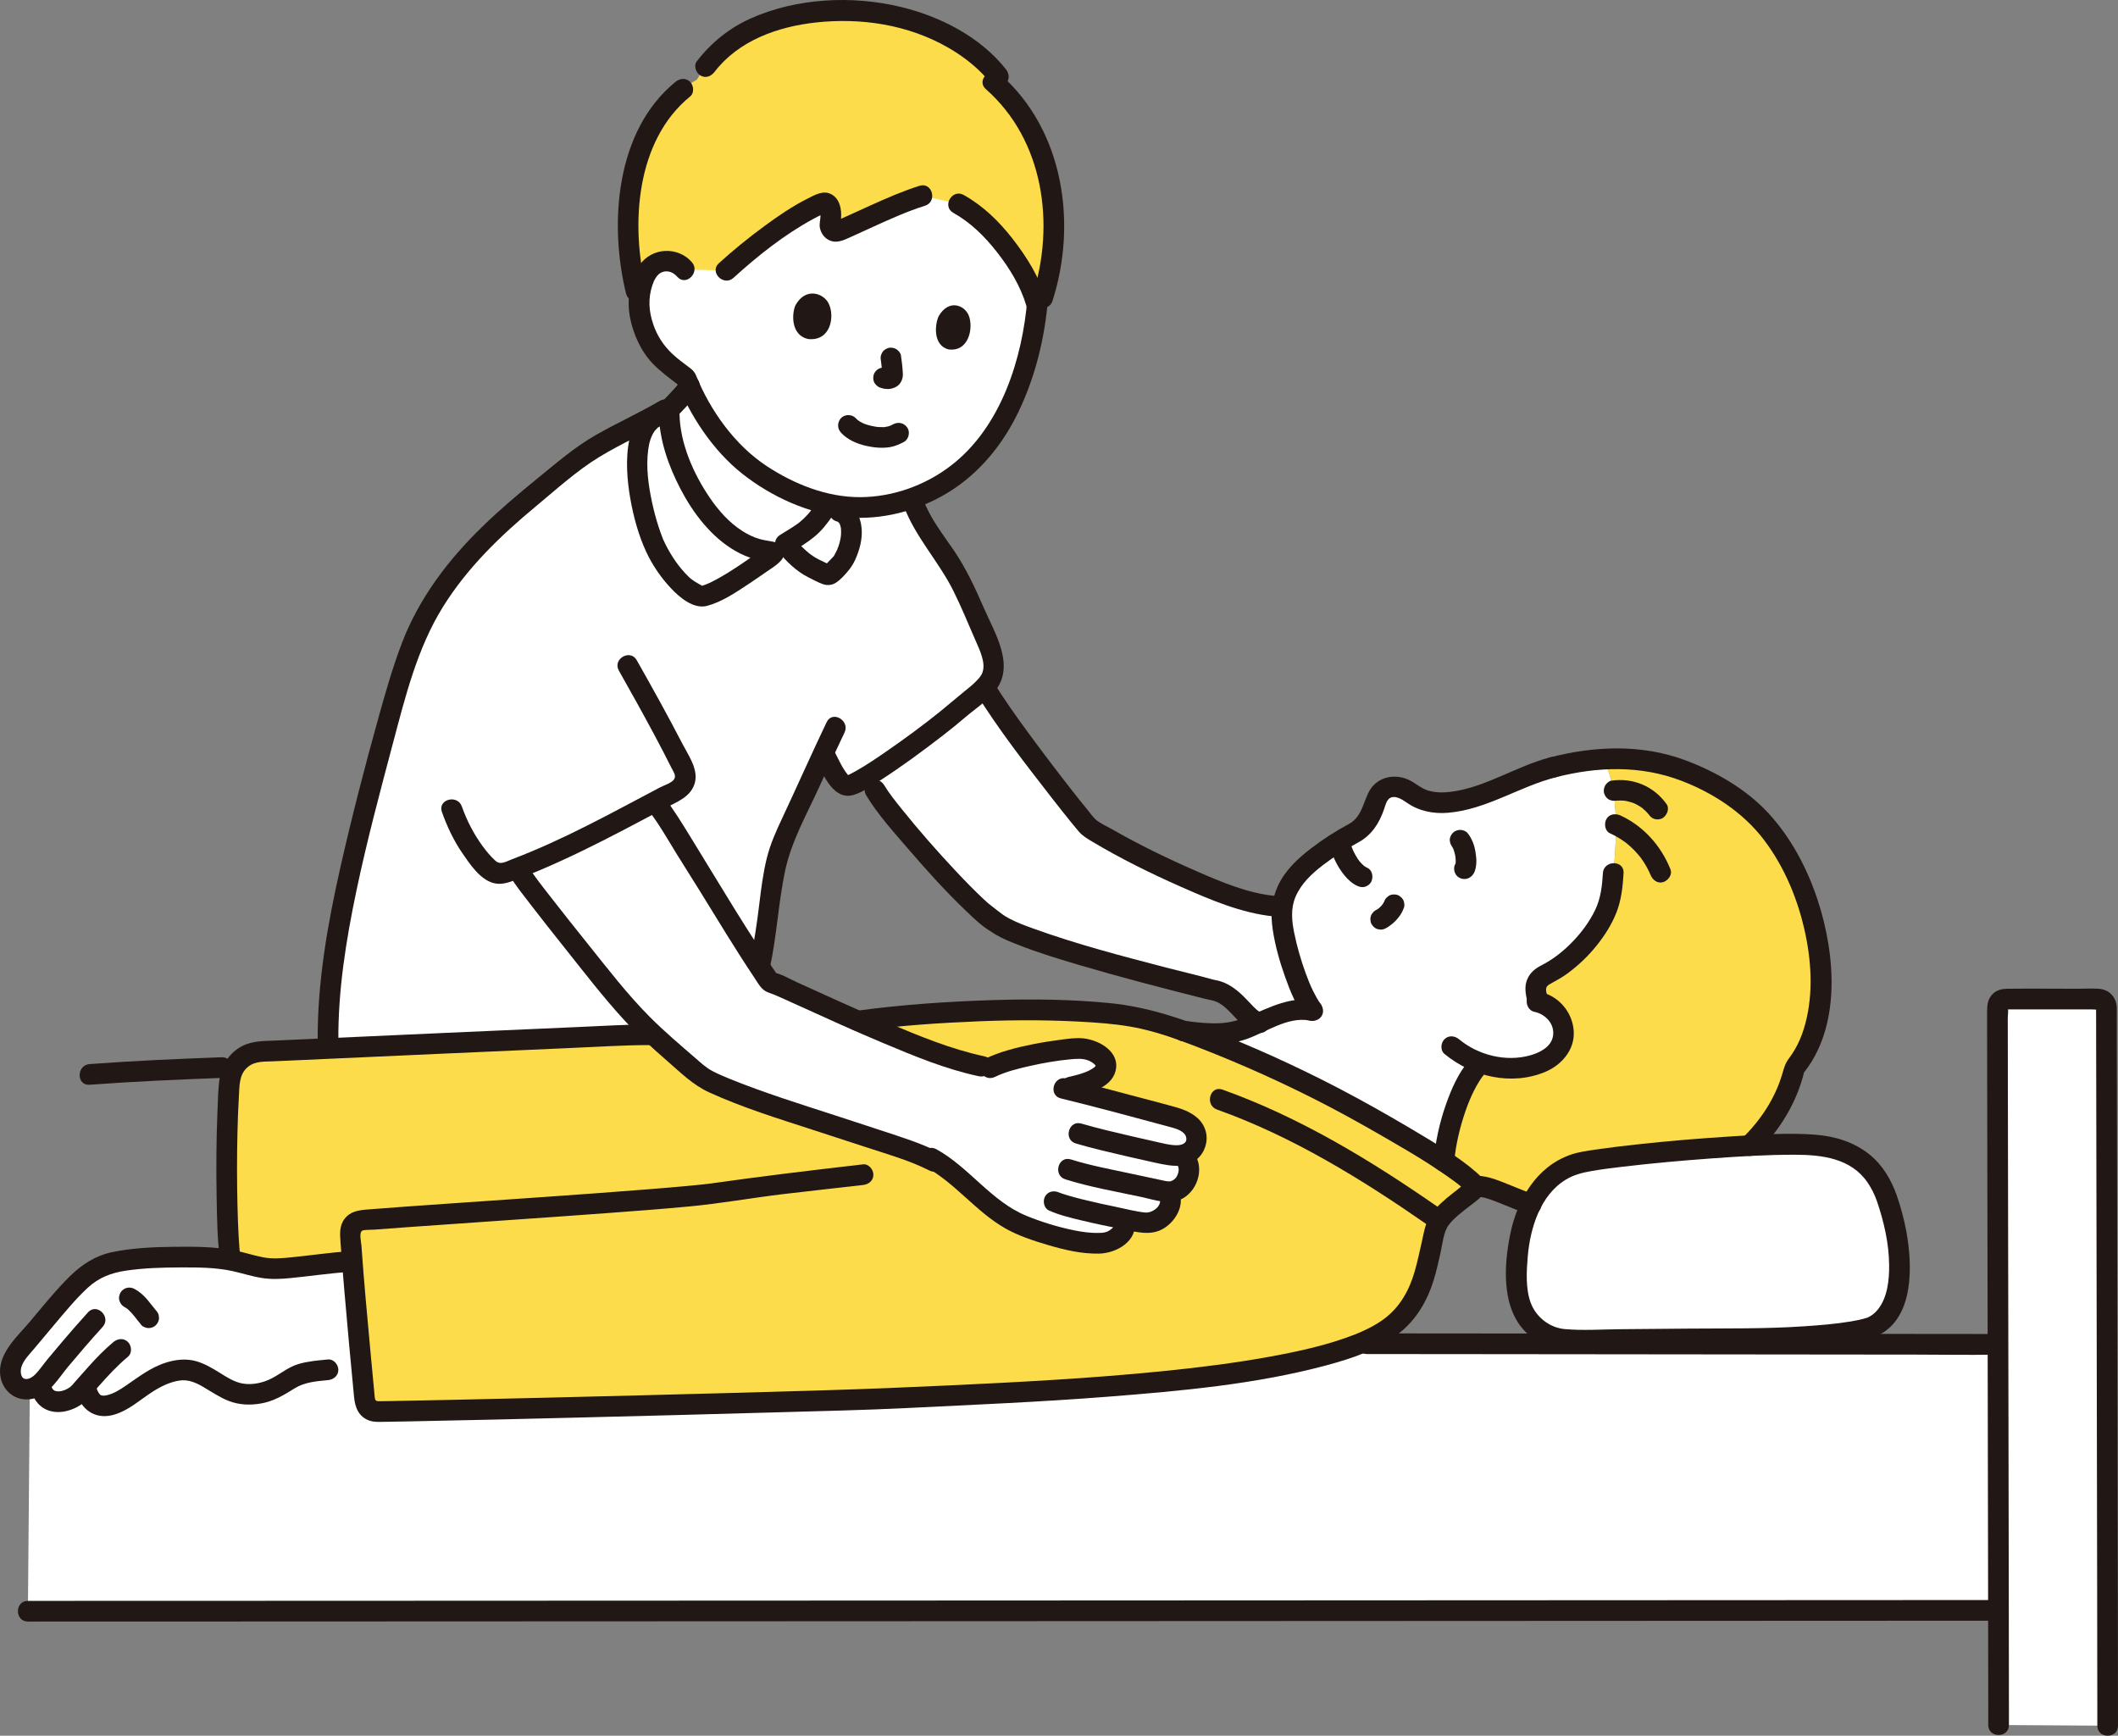 <svg id="b" xmlns="http://www.w3.org/2000/svg" width="409.918" height="335.91" viewBox="0 0 409.918 335.91"><rect x="0" y="0" width="409.918" height="335.91" fill="#808080" stroke="none"/><defs><style>.h{fill:#211715;}.i{fill:#fff;}.j{fill:none;}.k{fill:#fcdc4a;}</style></defs><g id="c"><g id="d"><path class="i" d="M177.994,29.692c-39.123-8.834-45.504,22.456-45.504,22.456-.787-.986-2.09-1.615-3.403-1.634-1.312-.019-2.606.561-3.365,1.517-.536.67-1.254,2.065-1.465,2.873-.812,3.187-.848,4.87.133,8.057.477,1.553,1.758,4.221,2.88,5.479.863.956,2.509,2.537,3.463,3.118l1.854,1.429s.091.07.177.137c.2.509.427,1.04.675,1.583-.916,1.522-2.471,2.937-3.893,4.499-.492,9.02,8.049,26.625,19.264,27.448,0,0,.367.101.664.183,5.348-3.476,7.154-3.892,9.969-8.092l.67-1.245c9.965,2.275,20.851-1.148,28.158-8.467,8.138-8.151,11.801-21.267,12.575-31.342,0,0,4.704-21.778-22.852-28Z"></path><path class="i" d="M253.927,195.571c-2.764-.606-5.569.369-8.34,1.554-3.514,3.298-5.66-4.971-11.037-5.538-5.004-1.295-36.542-9.031-41.592-12.943,0,0-1.245-.965-3.131-2.422,1.273,1.143,2.353,1.993,3.131,2.422-4.742-2.616-20.676-20.873-23.581-25.717,0,0-.585-.976-1.59-2.644,5.482-3.328,14.585-10.222,17.075-12.413,2.336-2.054,4.348-3.426,5.693-4.836.588.949.959,1.547.959,1.547,3.204,5.154,15.336,21.148,19.24,25.568,4.8,3.002,11.321,6.391,16.685,8.794,4.748,2.128,7.272,3.191,10.319,4.236,2.542.917,5.903,1.917,8.792,2.181l1.604.097c-.116.781-.135,1.541-.085,2.278.327,4.855,3.418,14.697,6.057,17.89"></path><path class="i" d="M310.15,146.939s-.007-.018-.016-.042c-2.96.199-6.129.708-9.574,1.604-2.893.724-5.932,1.847-9.115,3.441-5.562,2.273-13.274,5.445-18.222,1.629-.979-.755-2.137-1.294-3.373-1.29-3.269.011-3.451,2.906-4.377,5.066-.389.908-.917,1.691-1.546,2.384-.359.396-.752.762-1.171,1.105-2.9,1.476-9.193,5.289-11.925,8.764-2.32,2.952-2.928,5.668-2.762,8.134.327,4.855,3.418,14.697,6.057,17.89-5.544-1.375-11.263,3.756-16.547,4.294-3.065.312-5.655.005-8.399-.381,1.5.544,3.138,1.17,4.984,1.898,11.072,4.36,21.83,9.518,32.162,15.421.612.35,1.223.702,1.832,1.057,3.751,2.186,7.64,4.381,11.294,6.859.709-7.889,4.173-16.707,7.233-19.021,3.792,1.31,8.015,1.375,11.659-.157,2.199-.924,3.977-2.724,4.226-5.096.165-1.569-.414-3.331-1.461-4.502-.98-1.097-1.945-1.746-3.334-2.053-.32-.56-.341-1.175-.505-1.864-.317-1.328.338-2.701,1.572-3.285,4.944-2.344,9.171-7.048,11.265-10.989,1.507-2.836,1.916-5.178,2.121-8.824,0,0,2.076-15.933-2.077-22.042Z"></path><path class="i" d="M386.428,311.653c-3.933,0-336.652.164-381.026.164l.444-51.767c9.549,0,376.648.12,380.582.12v51.483Z"></path><path class="i" d="M125.883,200.248c-5.27,0-47.453,3.36-62.36,3.19-.093-3.555-.031-6.909.225-9.844.981-11.243,3.204-22.398,6.03-33.324,2.831-10.942,5.448-22.303,9.147-33.076.151-.44.304-.879.459-1.317,3.361-9.511,10.653-18.599,17.993-25.099,4.364-3.865,9.294-7.768,13.842-11.451,5.093-4.124,12.031-6.641,18.359-10.557-.808,8.866,7.83,27.048,19.231,27.884l.665.183c5.347-3.477,7.153-3.893,9.968-8.093l17.359-1.441c1.579,4.423,4.324,7.506,6.634,11.056,3.136,4.82,5.198,10.343,7.558,15.633,3.513,7.876-.301,8.747-6.132,13.876-3.04,2.674-15.928,12.354-20.064,14.006-.792.316-1.686.058-2.195-.627-.907-1.221-1.921-3.068-2.843-4.837,0,0-.128-.246-.364-.702-2.915,6.277-5.883,12.948-7.75,16.68-2.963,7.852-2.222,13.778-4.593,24.444l-21.171,13.414Z"></path><path class="i" d="M7.438,256.915c-1.23,1.468-2.461,2.952-3.74,4.481-1.216,1.454-2.358,3.703-1.259,5.852,1.18,2.308,3.799,1.813,5.355.564.083.39.139.644.139.644.951,4.348,6.062,2.94,7.766.654,0,0,.368-.494.737-.989l.387,1.236c1.762,5.631,7.883,1.142,10.278-.736,2.518-1.974,6.921-4.194,10.161-3.307,3.695,1.012,6.027,4.117,9.975,4.486,2.077.194,4.172-.272,6.04-1.155,1.616-.764,2.875-2.009,4.511-2.57,1.708-.586,3.29-.746,5.697-.978h5.97c-.631-6.218-1.213-14.801-1.522-20.962l-.376.023c-4.135.253-9.559,1.128-13.694,1.382-3.282.201-6.257-1.152-9.467-1.699-1.953-.333-4.549-.507-6.987-.538-4.785-.06-10.088.034-14.801.883-4.327.78-6.717,3.072-9.574,6.249-1.964,2.185-3.778,4.315-5.594,6.482Z"></path><path class="i" d="M386.812,333.841c0-18.924-.217-117.432-.228-138.949,0-.856.693-1.541,1.549-1.541h18.002c.855,0,1.547.685,1.548,1.539.025,21.215.235,121.303.235,139.088l-21.106-.137Z"></path><path class="i" d="M108.843,164.295c6.236-2.908,12.397-6.205,17.901-9.121.122.167.192.255.192.255,2.233,2.843,5.996,9.353,8.529,13.268,2.211,3.415,9.127,15.052,13.553,21.402,2.029.247,30.391,14.784,42.623,16.554,4.032-1.982,12.347-3.486,16.798-3.738,2.944-.167,5.313,1.571,5.556,2.889.456,2.478-2.945,3.821-8.082,4.861,5.592,1.36,15.268,3.979,21.53,5.637,1.973.522,4.683,2.089,4.049,4.772-.379,1.604-1.436,2.308-2.803,2.506.382.351.604.557.604.557.933.865.957,2.62.449,4.033-.464,1.288-1.967,2.508-3.671,2.533.638.929.629,2.192.092,3.242-.609,1.192-2.505,3.234-5.213,2.611-.906-.157-2.125-.383-3.501-.654.125.491.21.828.21.828.391,1.441-1.737,3.596-3.817,3.815-5.076.533-12.378-2.028-15.739-3.329-3.768-1.458-7.326-4.501-10.138-7.122-1.775-1.655-4.823-4.135-6.887-5.447l-.269-.139c-3.198-1.658-10.016-3.53-13.646-4.742-7.959-2.659-27.412-8.58-31.698-11.581-7.791-6.829-11.077-9.205-17.69-17.374-2.383-2.944-15.141-18.638-17.374-22.271,0,0-.118-.191-.305-.495,2.893-1.111,5.829-2.387,8.748-3.749Z"></path><path class="i" d="M129.52,80.088c.08,9.242,8.432,25.77,19.29,26.567l1.036.285-.488.598c-3.248,2.185-9.498,6.882-13.283,7.851-3.08-.158-6.922-4.921-9.043-9.121-3.001-5.943-7.669-26.112,2.488-26.18"></path><path class="i" d="M159.443,98.746c-2.321,3.463-3.956,4.353-7.457,6.508,1.277,1.596,3.571,3.892,5.688,4.85,3.13,1.416,2.344,1.795,4.701-.621,2.505-2.567,3.827-9.571.067-10.514l-3-.222Z"></path><path class="i" d="M365.178,231.892c-1.827-5.274-5.743-9.625-13.705-10.284-9.698-.803-41.116,2.11-46.229,3.56-9.97,2.829-12.61,15.88-11.434,25.326.618,4.961,4.747,8.7,9.697,8.749,8.735.087,22.594-.181,35.481-.181,6.628,0,20.496-.845,23.545-2.378,6.039-3.038,6.421-13.896,2.646-24.792Z"></path><g id="e"><path class="k" d="M124.027,29.2c-3.012,8.381-3.058,18.523-.935,27.074l.393,1.584c.371-1.417.773-2.953.773-2.953.211-.808.929-2.203,1.465-2.873.759-.956,2.053-1.537,3.365-1.517s2.616.648,3.403,1.634l8.059.203c4.759-4.346,13.035-10.787,18.618-13.042.655-.264,1.41.257,1.558,1.321.144,1.029.066,1.791-.085,2.505-.229,1.084.755,1.987,1.708,1.575,3.997-1.726,11.167-5.289,16.153-6.829l7.009,1.578c2.185,1.221,3.828,2.348,6.126,4.761,4.348,4.566,8.312,10.79,9.284,15.883,6.39-16.516,2.608-34.447-8.706-44.267l1.026-1.06c-5-6.377-16.297-13.226-31.6-12.708-13.16.577-21.903,5.04-26.738,13.315-5.242,2.997-8.778,7.979-10.875,13.814Z"></path><path class="k" d="M268.157,217.912c-.609-.355-1.22-.707-1.832-1.057-10.332-5.903-21.09-11.062-32.162-15.421-12.074-4.754-15.309-5.259-28.315-5.881-9.915-.474-28.192.408-39.839,2.033,8.989,3.951,19.401,8.164,25.631,9.066,4.032-1.982,12.347-3.486,16.798-3.738,2.944-.167,5.313,1.571,5.556,2.889.456,2.479-2.945,3.821-8.083,4.861,5.592,1.36,15.268,3.979,21.53,5.637,1.973.522,4.683,2.089,4.049,4.772-.379,1.604-1.436,2.308-2.803,2.506.382.351.604.557.604.557.933.865.957,2.62.449,4.033-.464,1.288-1.967,2.508-3.671,2.533.638.929.629,2.192.092,3.242-.609,1.192-2.505,3.234-5.213,2.611-.906-.157-2.125-.383-3.501-.654.125.491.21.828.21.828.391,1.441-1.737,3.596-3.817,3.815-5.076.533-12.378-2.028-15.739-3.329-3.768-1.458-7.326-4.501-10.138-7.122-1.775-1.655-4.823-4.135-6.887-5.447-.165-.086-.269-.139-.269-.139-3.198-1.658-10.016-3.53-13.646-4.742-7.959-2.659-27.412-8.58-31.698-11.581-3.785-3.318-6.505-5.585-9.061-7.976l-1.687.103c-4.854,0-51.628,2.202-74.265,3.188-3.168.138-5.733,2.599-6.007,5.758-.896,10.35-.627,29.249.105,34.214,0,0,.032.157.084.414,3.12.569,6.027,1.85,9.227,1.654,4.345-.266,10.116-1.22,14.316-1.415.671,8.56,1.91,21.822,2.415,26.952.119,1.207,1.137,2.122,2.35,2.109,13.799-.147,90.267-2.07,102.286-2.67,22.573-1.127,77.958-2.774,93.073-13.127,7.745-5.305,7.477-12.518,9.806-20.453,1.559-3.08,6.963-5.996,7.548-7.376-5.172-4.646-11.511-8.158-17.497-11.646Z"></path><path class="k" d="M337.173,155.403c-.509-.394-1.029-.767-1.56-1.118-7.381-4.882-15.118-8.111-25.5-7.4.023.036.035.054.035.054,4.153,6.109,2.077,22.042,2.077,22.042-.205,3.647-.614,5.989-2.121,8.824-2.094,3.94-6.321,8.645-11.265,10.989-1.233.585-1.888,1.958-1.572,3.285.164.688.185,1.304.505,1.864,1.389.306,2.354.955,3.334,2.053,1.047,1.172,1.625,2.933,1.461,4.502-.249,2.372-2.027,4.172-4.226,5.096-3.644,1.532-7.868,1.467-11.659.157-3.06,2.314-6.524,11.132-7.233,19.021,2.169,1.471,4.255,3.041,6.18,4.768.007,0,.016,0,.023,0,2.78.017,5.886,1.826,10.672,3.539,1.862-3.75,4.747-6.726,8.918-7.91,3.615-1.026,20.377-2.781,33.317-3.438,4.277-4.157,7.446-9.229,8.761-15.081,10.007-11.678,4.459-39.948-10.149-51.247Z"></path></g></g><g id="f"><path class="h" d="M228.678,201.475c4.161.572,8.467,1.043,12.52-.364,3.79-1.315,8.01-4.404,12.2-3.616,2.516.473,3.594-3.381,1.063-3.857-4.59-.863-8.573,1.252-12.68,2.98-1.912.805-3.764,1.335-5.843,1.41s-4.143-.128-6.197-.41c-1.069-.147-2.147.258-2.46,1.397-.257.934.32,2.312,1.397,2.46h0Z"></path><path class="h" d="M285.63,231.537c.143,0,.286.006.429.016.099.007.197.018.295.026.283.023-.108.005-.173-.025.306.141.774.146,1.107.234.821.216,1.621.508,2.412.816,2.035.793,4.033,1.672,6.089,2.413.986.355,2.233-.4,2.46-1.397.256-1.125-.341-2.08-1.397-2.46-2.104-.758-4.146-1.663-6.231-2.468-1.588-.613-3.269-1.154-4.99-1.154-1.046,0-2.048.92-2,2s.879,2,2,2h0Z"></path><path class="h" d="M301.092,150.425c8.115-2.077,16.429-2.343,24.339.685,6.112,2.34,11.916,6.12,15.909,11.356,4.088,5.36,6.717,11.796,8.093,18.365,1.256,5.995,1.505,12.492-.356,18.391-.437,1.384-.965,2.626-1.697,3.885-.353.607-.796,1.271-1.184,1.779-.695.911-.927,1.849-1.267,2.999-1.416,4.784-4.218,8.958-7.764,12.427-1.843,1.803.986,4.631,2.828,2.828,4.483-4.385,7.822-9.827,9.254-15.963l-.514.883c7.687-9.1,6.542-23.292,3.056-33.873-2.003-6.078-5.058-11.899-9.384-16.651-4.323-4.749-10.246-8.172-16.221-10.401-8.454-3.153-17.522-2.778-26.157-.568-2.492.638-1.436,4.497,1.063,3.857h0Z"></path><path class="h" d="M310.227,168.981c-.145,2.448-.423,4.907-1.507,7.143-1.065,2.197-2.516,4.179-4.192,5.947-1.8,1.899-3.847,3.546-6.182,4.741-1.267.648-2.265,1.454-2.801,2.814-.542,1.375-.272,2.683.016,4.084.519,2.52,4.375,1.453,3.857-1.063-.185-.898-.468-1.609.432-2.126,1.185-.68,2.365-1.281,3.472-2.094,2.155-1.581,4.089-3.417,5.752-5.51,1.524-1.918,2.826-3.956,3.739-6.236.982-2.451,1.258-5.083,1.413-7.7.153-2.571-3.848-2.562-4,0h0Z"></path><path class="h" d="M312.931,154.939c-.088.012-.432.047-.156.026.105-.008.209-.018.314-.024.189-.011.378-.016.567-.014.168.002.336.008.503.019.105.007.209.016.314.027.067.007.37.04.047.003-.344-.039.031.01.107.024.083.015.165.032.247.049.185.039.369.085.551.136s.363.107.542.169c.079.028.159.056.237.086.067.025.418.166.112.041-.285-.116-.008,0,.049.027.076.036.152.072.227.11.169.085.336.175.5.27s.324.195.481.3c.07.047.139.094.208.143.242.172.085.077-.051-.049.262.243.546.457.799.711.133.134.262.272.386.415.069.079.134.162.202.242.164.193-.3-.402-.046-.053.316.433.66.772,1.195.919.479.132,1.116.072,1.541-.202.835-.538,1.377-1.832.718-2.736-1.212-1.662-2.766-2.951-4.667-3.753-1.931-.815-3.921-1.026-5.99-.745-.459.062-.974.541-1.195.919-.251.429-.357,1.061-.202,1.541.157.484.457.951.919,1.195.51.269.976.278,1.541.202h0Z"></path><path class="h" d="M311.609,161.273c.945.435,1.85.951,2.699,1.551.116.082.23.166.344.25.394.287-.334-.275.044.033.183.149.366.298.545.453.411.356.805.731,1.18,1.124.36.377.692.775,1.025,1.174.158.19-.231-.313-.009-.012.084.114.169.228.251.343.151.212.297.427.438.645.282.436.544.886.785,1.346.12.23.235.463.345.699.05.107.103.295.174.388l-.091-.217c.036.087.071.175.106.263.385.969,1.355,1.755,2.46,1.397.939-.304,1.81-1.419,1.397-2.46-1.8-4.535-5.209-8.377-9.674-10.432-.948-.436-2.198-.301-2.736.718-.465.881-.297,2.269.718,2.736h0Z"></path><path class="h" d="M284.246,205.323c-2.028,2.433-3.324,5.388-4.373,8.353-1.267,3.582-2.067,7.32-2.423,11.102-.101,1.077.992,2,2,2,1.166,0,1.898-.92,2-2,.312-3.32,1.093-6.609,2.182-9.758.461-1.332.985-2.636,1.618-3.896.307-.609.635-1.209.996-1.788.153-.246.315-.487.479-.726.019-.028.239-.333.144-.208-.102.136.21-.257.205-.251.691-.829.813-2.016,0-2.828-.711-.711-2.134-.834-2.828,0h0Z"></path><path class="h" d="M300.028,146.572c-6.59,1.687-12.487,5.834-19.308,6.675-1.448.179-2.936.167-4.339-.261-1.495-.456-2.588-1.617-4.03-2.194-2.904-1.163-6.149-.231-7.531,2.666-1.081,2.265-1.391,4.736-3.811,6.038-2.526,1.359-4.96,2.919-7.237,4.663-2.586,1.98-5.025,4.24-6.424,7.245-1.292,2.774-1.471,5.548-1.02,8.533.472,3.121,1.35,6.201,2.408,9.171.985,2.764,2.105,5.563,3.935,7.885.669.849,2.128.7,2.828,0,.838-.838.671-1.977,0-2.828-.335-.426-1-1.632-1.37-2.39-.541-1.107-.999-2.247-1.419-3.404-.933-2.567-1.705-5.21-2.241-7.889-.464-2.316-.684-4.631.248-6.876,1.071-2.58,3.192-4.553,5.368-6.216,2.145-1.64,4.457-3.092,6.83-4.378,2.543-1.378,4.027-3.7,4.947-6.384.227-.663.459-1.663,1.019-2.092,1.009-.775,2.474.158,3.331.764,2.351,1.663,5.185,2.236,8.033,1.997,7.45-.626,13.729-5.043,20.845-6.865,2.492-.638,1.436-4.497-1.063-3.857h0Z"></path><path class="h" d="M296.938,195.812c2.144.426,4.01,2.349,3.631,4.686-.346,2.136-2.568,3.227-4.43,3.748-4.689,1.313-10.038-.03-13.758-3.118-.83-.689-2.015-.813-2.828,0-.71.71-.835,2.135,0,2.828,5.34,4.434,13.019,6.233,19.56,3.465,3.162-1.338,5.694-4.29,5.467-7.882-.231-3.672-2.963-6.865-6.58-7.585-1.058-.211-2.16.302-2.46,1.397-.27.984.332,2.248,1.397,2.46h0Z"></path><g id="g"><path class="h" d="M281.179,164.023c.021.025.042.051.061.077l-.313-.405c.195.26.342.55.469.849l-.202-.478c.272.662.442,1.361.541,2.069l-.071-.532c.074.556.106,1.121.038,1.679l.071-.532c-.03.217-.075.43-.156.634l.202-.478c-.033.077-.071.15-.116.22-.571.879-.207,2.248.718,2.736.996.526,2.127.221,2.736-.718.399-.614.515-1.381.568-2.094.052-.709-.047-1.421-.153-2.12-.206-1.355-.692-2.672-1.566-3.737-.306-.373-.952-.586-1.414-.586-.491,0-1.076.218-1.414.586-.35.381-.61.882-.586,1.414.025.559.232.983.586,1.414h0Z"></path><path class="h" d="M257.511,164.228c.563,1.893,1.445,3.65,2.693,5.179.649.795,1.485,1.576,2.424,2.012.499.232.992.353,1.541.202.464-.128.967-.486,1.195-.919.467-.883.296-2.266-.718-2.736-.29-.135-.557-.311-.811-.505l.405.313c-.508-.394-.95-.861-1.346-1.367l.313.405c-.623-.808-1.114-1.704-1.512-2.642l.202.478c-.202-.485-.38-.978-.53-1.482-.298-1.002-1.418-1.734-2.46-1.397-1.014.328-1.716,1.386-1.397,2.46h0Z"></path><path class="h" d="M267.874,174.563c-.02.053-.041.106-.063.159l.202-.478c-.158.368-.368.709-.61,1.027l.313-.405c-.326.421-.705.8-1.125,1.127l.405-.313c-.247.189-.507.361-.785.5-.233.126-.42.297-.561.515-.177.193-.296.42-.358.68-.083.266-.095.532-.036.798.012.266.091.514.237.744.275.427.685.803,1.195.919l.532.071c.361-.001.697-.092,1.009-.273.272-.136.526-.303.768-.487.399-.304.789-.607,1.135-.971s.658-.764.935-1.179c.283-.424.486-.894.664-1.37.083-.266.095-.532.036-.798-.012-.266-.091-.514-.237-.744-.126-.233-.297-.42-.515-.561-.193-.177-.42-.296-.68-.358-.512-.117-1.087-.091-1.541.202l-.405.313c-.248.25-.419.544-.514.883h0Z"></path></g><path class="h" d="M235.537,214.732c14.639,5.221,28.066,13.514,40.775,22.342,2.119,1.472,4.121-1.994,2.019-3.454-13.011-9.038-26.749-17.402-41.731-22.746-2.429-.866-3.475,2.997-1.063,3.857h0Z"></path><path class="h" d="M166.552,199.515c7.61-1.049,15.314-1.553,22.986-1.865,7.367-.3,14.707-.277,22.064.228,3.189.219,6.36.549,9.479,1.27,3.542.819,6.973,2.059,10.361,3.364,8.85,3.409,17.502,7.31,25.905,11.71,4.695,2.458,9.288,5.098,13.86,7.777,2.384,1.397,4.749,2.827,7.04,4.372,2.058,1.388,4.228,2.837,5.991,4.6l-.313-2.424c-.208.418.106-.036-.147.217-.209.208-.426.407-.649.6-.66.568-1.359,1.09-2.042,1.63-1.5,1.186-2.956,2.417-4.093,3.968s-1.413,3.623-1.833,5.457c-.431,1.879-.823,3.77-1.356,5.624-1.039,3.612-2.799,6.823-5.838,9.136-1.731,1.317-3.977,2.391-5.685,3.062-5.298,2.08-10.936,3.297-16.52,4.315-6.853,1.25-13.774,2.105-20.703,2.804-13.835,1.394-27.725,2.125-41.612,2.769-7.829.363-15.655.685-23.489.922-12.074.366-24.149.686-36.224.995-11.987.307-23.974.601-35.962.861-4.034.088-8.067.174-12.101.24-.649.011-1.299.021-1.948.029-.853.011-1.115.037-1.197-.807-.284-2.93-.558-5.861-.829-8.792-.631-6.841-1.269-13.684-1.749-20.537-.048-.689-.511-2.533.183-2.882.354-.178,1.685-.137,2.295-.184,2.273-.177,4.546-.343,6.82-.506,12.809-.918,25.623-1.76,38.429-2.709,5.254-.389,10.51-.78,15.756-1.276,6.057-.572,12.049-1.653,18.089-2.38,5.168-.622,10.344-1.168,15.514-1.767,1.073-.124,2-.83,2-2,0-.984-.92-2.125-2-2-9.911,1.15-19.795,2.321-29.672,3.735.761-.109-.263.03-.466.054-.402.047-.804.091-1.206.134-.963.102-1.927.195-2.892.284-2.49.23-4.983.434-7.476.632-13.12,1.041-26.255,1.905-39.384,2.821-4.96.346-9.92.683-14.876,1.086-1.687.137-3.257.349-4.368,1.8-1.084,1.415-.89,3.049-.777,4.707.217,3.188.486,6.372.759,9.555.578,6.745,1.198,13.487,1.85,20.225.195,2.012.879,3.825,2.954,4.559.9.319,1.848.254,2.785.241,1.64-.024,3.28-.053,4.92-.085,10.889-.208,21.777-.472,32.665-.74,13.011-.32,26.022-.658,39.033-1.028,8.217-.234,16.443-.41,24.654-.816,12.998-.642,26-1.178,38.976-2.201,14.094-1.111,28.5-2.386,42.196-6.064,4.975-1.336,10.086-3.029,14.16-6.284,3.245-2.592,5.326-6.131,6.559-10.057.573-1.825.979-3.698,1.399-5.562.372-1.65.538-3.945,1.593-5.306,1.09-1.406,2.608-2.508,3.997-3.598,1.028-.806,2.366-1.656,2.966-2.864.399-.803.345-1.766-.313-2.424-3.309-3.309-7.62-5.87-11.603-8.27-4.212-2.537-8.48-5-12.801-7.347-8.564-4.652-17.406-8.783-26.45-12.413-6.993-2.807-13.884-5.228-21.419-5.973-7.424-.734-14.901-.823-22.352-.593-9.003.277-18.024.883-26.95,2.112-1.071.148-1.656,1.517-1.397,2.46.317,1.154,1.386,1.545,2.46,1.397h0Z"></path><path class="h" d="M46.478,242.939c-.068-.476.052.481-.004-.041-.012-.108-.026-.215-.036-.323-.03-.303-.061-.606-.087-.91-.071-.82-.123-1.642-.169-2.463-.11-1.974-.175-3.951-.222-5.928-.113-4.766-.114-9.537.002-14.303.055-2.27.138-4.54.273-6.807.119-1.992.017-4.19,1.662-5.616,1.414-1.226,3.248-1.078,5.001-1.155,1.886-.083,3.772-.167,5.657-.251,17.15-.767,34.298-1.569,51.45-2.303,5.283-.226,10.588-.581,15.878-.589,2.574-.004,2.578-4.004,0-4-4.597.007-9.207.307-13.799.501-8.59.363-17.18.75-25.769,1.138-9.063.409-18.126.823-27.189,1.228-1.949.087-3.898.174-5.847.26-2.21.097-4.433.038-6.451,1.089-2.233,1.163-3.873,3.43-4.273,5.913-.352,2.183-.373,4.458-.465,6.663-.234,5.582-.263,11.175-.161,16.76.074,4.06.115,8.176.692,12.202.153,1.07,1.513,1.657,2.46,1.397,1.15-.316,1.551-1.387,1.397-2.46h0Z"></path><path class="h" d="M264.55,262.05c5.122,0,10.243.007,15.365.012,9.626.009,19.253.019,28.879.029,11.112.011,22.225.023,33.337.035,9.579.01,19.159.02,28.738.03,5.025.005,10.058.095,15.082.015.159-.003.318,0,.476,0,2.574,0,2.578-4,0-4-4.24,0-8.48-.008-12.719-.012-9.172-.009-18.344-.019-27.516-.029-11.085-.012-22.171-.023-33.256-.035-9.98-.01-19.96-.02-29.94-.03-5.855-.006-11.711-.012-17.566-.015-.293,0-.587,0-.88,0-2.574,0-2.578,4,0,4h0Z"></path><path class="h" d="M5.402,313.817c6.897,0,13.794-.002,20.69-.004,11.251-.003,22.502-.008,33.754-.012,14.454-.006,28.908-.012,43.363-.018,16.439-.007,32.878-.014,49.316-.021,17.405-.008,34.809-.016,52.214-.024,17.158-.008,34.316-.016,51.474-.024,15.703-.007,31.405-.015,47.108-.022,13.223-.006,26.445-.013,39.668-.019,9.526-.005,19.053-.009,28.579-.013,4.679-.002,9.357-.005,14.036-.006.274,0,.549,0,.823,0,2.574,0,2.578-4,0-4-3.331,0-6.663.003-9.994.004-8.458.004-16.916.008-25.374.012-12.433.006-24.866.012-37.3.018-15.193.007-30.387.014-45.58.021-16.925.008-33.85.016-50.775.024-17.451.008-34.901.016-52.352.024-16.762.008-33.524.015-50.285.022-15.057.006-30.113.013-45.17.019-12.133.005-24.265.009-36.398.013-8.057.003-16.114.005-24.171.006-1.209,0-2.418,0-3.626,0-2.574,0-2.578,4,0,4h0Z"></path><path class="h" d="M388.812,333.841c0-7.246-.014-14.492-.026-21.737-.019-11.5-.04-23.001-.061-34.501-.023-12.627-.047-25.253-.071-37.88-.02-10.625-.039-21.249-.055-31.874-.005-3.595-.011-7.19-.014-10.785,0-.572.156-1.403-.001-1.951-.137-.475-.214.363-.396.238.083.057.405,0,.504,0h16.198c.089,0,1.188.08,1.226,0-.108.229-.498-.412-.434-.461-.033.025.003.386,0,.434-.019.307,0,.622.001.93,0,.7.002,1.399.003,2.099.002,1.696.005,3.393.008,5.089.016,9.814.034,19.627.053,29.441.023,12.387.047,24.774.07,37.16.022,11.882.044,23.765.064,35.647.014,8.3.028,16.601.035,24.901,0,1.129.002,2.258.002,3.387,0,2.574,4,2.578,4,0,0-7.154-.014-14.308-.026-21.462-.018-11.593-.039-23.187-.061-34.78-.023-12.723-.047-25.446-.071-38.169-.02-10.699-.04-21.398-.059-32.097-.006-3.553-.012-7.105-.017-10.658,0-.62.029-1.25-.002-1.869-.104-2.034-1.527-3.483-3.566-3.592-1.373-.074-2.77,0-4.144,0-4.47,0-8.943-.05-13.413,0-1.037.012-2.029.198-2.822.942-1.046.983-1.154,2.233-1.153,3.574.001,1.517.003,3.035.004,4.552.011,9.539.029,19.078.046,28.617.023,12.602.046,25.205.07,37.807.023,12.307.046,24.614.067,36.921.015,8.801.031,17.602.038,26.404,0,1.224.002,2.449.002,3.673,0,2.574,4,2.578,4,0h0Z"></path><path class="h" d="M190.526,204.431c-6.497-1.371-12.767-3.994-18.863-6.565-5.845-2.465-11.594-5.144-17.377-7.748-1.461-.658-3.134-1.708-4.737-1.948l1.195.919c-6.057-8.718-11.456-17.942-17.027-26.977-1.699-2.756-3.382-5.536-5.368-8.097-.663-.854-2.132-.696-2.828,0-.843.843-.664,1.972,0,2.828,1.992,2.569,3.707,5.606,5.442,8.423,1.455,2.363,2.957,4.697,4.416,7.057,3.503,5.666,6.934,11.383,10.64,16.92.741,1.107,1.357,2.375,2.663,2.828.415.144.823.296,1.23.461.248.101-.361-.158.143.061.163.071.327.141.49.213.399.174.796.351,1.193.529.974.436,1.945.878,2.916,1.32,5.38,2.451,10.763,4.894,16.215,7.182,6.014,2.524,12.189,5.101,18.594,6.452,2.511.53,3.585-3.325,1.063-3.857h0Z"></path><path class="h" d="M181.893,223.077c-3.58-1.822-7.496-3.025-11.299-4.283-2.935-.97-5.872-1.935-8.813-2.886-6.856-2.218-13.764-4.377-20.451-7.075-1.112-.449-2.245-.933-3.361-1.506-1.291-.663-2.264-1.585-3.361-2.537-3.004-2.604-6.047-5.173-8.854-7.993-4.372-4.392-8.162-9.352-12.036-14.18-2.369-2.953-4.728-5.914-7.049-8.904-1.56-2.011-3.196-4.019-4.541-6.184-1.356-2.182-4.818-.176-3.454,2.019,1.199,1.929,2.644,3.722,4.027,5.519,2.104,2.733,4.242,5.44,6.393,8.135,3.822,4.789,7.574,9.711,11.725,14.222,2.615,2.841,5.466,5.429,8.378,7.959,2.566,2.228,4.917,4.589,8.031,6.013,6.477,2.962,13.369,5.077,20.13,7.279,3.354,1.092,6.711,2.172,10.06,3.279,4.168,1.378,8.532,2.579,12.457,4.576,2.289,1.165,4.316-2.285,2.019-3.454h0Z"></path><path class="h" d="M63.483,263.096c-1.912.186-3.87.334-5.719.887-1.934.578-3.378,1.83-5.132,2.75-1.661.871-3.74,1.345-5.61,1.033-1.649-.275-3.062-1.198-4.455-2.066-1.495-.931-3.056-1.865-4.776-2.316-1.804-.473-3.733-.268-5.498.268-3.166.961-5.577,2.923-8.023,4.578-1.122.759-2.344,1.535-3.691,1.809-.339.069-.814.1-1.075-.039s-.583-.673-.755-1.177c-.825-2.423-4.69-1.383-3.857,1.063,1.129,3.319,3.96,4.921,7.362,3.845,2.739-.867,4.758-2.743,7.106-4.278,1.592-1.042,3.386-1.957,5.284-2.262,1.748-.281,3.224.364,4.705,1.23,1.617.946,3.139,2.002,4.893,2.693,1.972.776,4.111.868,6.186.517,2.507-.424,4.491-1.631,6.606-2.946,1.944-1.209,4.221-1.374,6.45-1.59,1.075-.104,2-.845,2-2,0-1.001-.918-2.105-2-2h0Z"></path><path class="h" d="M67.554,242.157c-3.721.242-7.411.802-11.12,1.169-1.854.183-3.683.362-5.527,0-1.867-.366-3.677-.977-5.546-1.336-3.85-.739-7.831-.741-11.737-.694-3.973.047-8.039.221-11.939,1.035-3.182.664-5.879,2.405-8.164,4.667-2.736,2.707-5.182,5.738-7.651,8.686C3.563,258.44-.026,261.537,0,265.432c.023,3.507,2.953,6.054,6.398,5.258,3.117-.721,4.889-3.934,6.803-6.217,2.175-2.594,4.378-5.169,6.66-7.67,1.732-1.899-1.089-4.735-2.828-2.828-1.775,1.946-3.497,3.94-5.203,5.946-.88,1.034-1.754,2.073-2.618,3.119-.783.949-1.611,2.166-2.393,2.954-.481.484-1.29,1.016-1.99.866-.841-.18-.927-1.494-.699-2.266.414-1.403,1.583-2.5,2.495-3.595,1.278-1.533,2.554-3.068,3.846-4.589,2.082-2.452,4.142-5.003,6.51-7.188,2.164-1.996,4.564-2.897,7.455-3.321,3.408-.499,6.876-.601,10.316-.612,3.463-.011,7.017-.027,10.412.743,1.851.42,3.659,1.01,5.538,1.302,1.868.29,3.657.194,5.527.013,3.779-.365,7.536-.943,11.326-1.189,2.556-.166,2.574-4.167,0-4h0Z"></path><path class="h" d="M6.003,268.987c.459,1.929,1.765,3.557,3.721,4.091,1.739.475,3.621.053,5.184-.769.693-.364,1.37-.859,1.904-1.431.707-.756,1.476-1.688,2.314-2.633,1.775-2.001,3.589-3.973,5.648-5.688.831-.692.715-2.114,0-2.828-.822-.822-1.996-.693-2.828,0-1.727,1.438-3.284,3.057-4.788,4.725-.772.856-1.531,1.725-2.296,2.588-.192.217-.394.429-.579.652-.361.472-.416.541-.164.205l-.089.101c-.101.088-.197.195-.291.292-.069.064-.14.126-.213.186.199-.148.238-.179.119-.092-.245.171-.492.33-.757.469-.052.028-.511.241-.24.125s-.201.069-.258.088c-.144.047-.289.089-.436.125-.061.015-.567.117-.248.064.314-.052-.181.013-.248.015-.145.006-.29-.003-.435-.002-.437,0,.076.058-.032-.001-.085-.047-.308-.107-.406-.11-.141-.05-.09-.026.154.072-.064-.029-.126-.061-.186-.097-.054-.037-.43-.318-.206-.123.23.199-.126-.152-.167-.197-.093-.108-.067-.074.078.101-.046-.066-.088-.134-.127-.204-.043-.071-.082-.144-.118-.219.072.188.082.212.031.074-.077-.211-.134-.425-.186-.643-.25-1.051-1.445-1.676-2.46-1.397-1.074.295-1.648,1.406-1.397,2.46h0Z"></path><path class="h" d="M24.028,252.909c.283.152.55.327.804.523l-.405-.313c1.171.921,1.987,2.19,2.935,3.32.312.372.946.586,1.414.586.491,0,1.076-.218,1.414-.586.35-.381.61-.882.586-1.414l-.071-.532c-.095-.339-.266-.633-.514-.883-.59-.704-1.126-1.453-1.728-2.147-.684-.788-1.492-1.514-2.415-2.009-.468-.251-1.022-.345-1.541-.202-.464.128-.967.486-1.195.919-.245.464-.368,1.026-.202,1.541.157.486.457.947.919,1.195h0Z"></path><path class="h" d="M42.899,204.612c-8.52.313-17.058.687-25.561,1.321-2.551.19-2.572,4.192,0,4,8.503-.634,17.041-1.009,25.561-1.321,2.566-.094,2.579-4.095,0-4h0Z"></path><path class="h" d="M192.559,208.419c2.111-1.032,4.509-1.612,6.807-2.13,2.535-.571,5.109-1.025,7.697-1.269,1.227-.116,2.472-.246,3.641.242.4.167.795.398,1.106.701.249.242.091.076.256.318-.08-.117.004-.025-.035.016-.006.006-.01.028-.022.041-.014.015-.012.017-.157.158-.231.225-.597.442-.997.647-1.256.643-2.697.966-4.06,1.287-2.505.59-1.444,4.448,1.063,3.857,2.827-.666,7.186-1.7,8.039-4.995.954-3.684-3.077-5.983-6.162-6.328-1.489-.167-3.032.074-4.51.263-1.773.228-3.537.508-5.29.858-3.203.64-6.448,1.439-9.396,2.879-2.312,1.13-.287,4.581,2.019,3.454h0Z"></path><path class="h" d="M205.317,212.576c7.123,1.736,14.204,3.662,21.282,5.571.982.265,2.628.734,2.946,1.865.355,1.267-.857,1.631-1.825,1.628-1.356-.005-2.706-.391-4.023-.68-1.554-.342-3.106-.697-4.656-1.059-3.261-.762-6.538-1.513-9.753-2.456-2.475-.726-3.532,3.133-1.063,3.857,3.324.975,6.712,1.748,10.085,2.533,1.704.397,3.41.786,5.12,1.155,1.802.389,3.637.811,5.486.559,4.463-.608,6.241-6.138,2.832-9.188-1.494-1.337-3.327-1.869-5.218-2.372-2.115-.562-4.229-1.127-6.343-1.69-4.594-1.223-9.187-2.454-13.806-3.58-2.5-.609-3.567,3.247-1.063,3.857h0Z"></path><path class="h" d="M224.259,231.577c1.033,1.534-1.084,3.233-2.621,3.083-1.802-.176-3.637-.675-5.409-1.039-2.22-.455-4.435-.937-6.634-1.482-.97-.241-1.938-.492-2.896-.778-.357-.106-.712-.217-1.065-.337-.165-.056-.327-.12-.492-.176-.502-.17.191.095-.126-.049-.983-.446-2.152-.281-2.736.718-.502.858-.271,2.287.718,2.736,2.015.915,4.202,1.426,6.345,1.941,2.637.633,5.292,1.192,7.953,1.71s5.452,1.354,7.94-.172c2.709-1.662,4.426-5.279,2.478-8.174-1.43-2.124-4.897-.125-3.454,2.019h0Z"></path><path class="h" d="M179.207,225.864c5.688,3.127,9.656,8.596,15.29,11.825,2.57,1.472,5.494,2.42,8.324,3.26,3.166.941,6.53,1.726,9.852,1.664,3.423-.063,7.616-2.44,6.914-6.415-.188-1.064-1.489-1.664-2.46-1.397-1.123.309-1.585,1.393-1.397,2.46-.097-.547-.033-.117-.264.21-.182.258-.473.469-.73.643-.585.397-1.201.474-1.892.495-1.661.05-3.311-.168-4.936-.498-3.15-.641-6.298-1.607-9.274-2.824-6.792-2.778-11.048-9.381-17.409-12.877-2.257-1.241-4.278,2.212-2.019,3.454h0Z"></path><path class="h" d="M206.194,228.241c4.778,1.497,9.801,2.363,14.692,3.407,2.636.562,5.536,1.707,8.067.262,3.1-1.77,4.298-6.447,1.754-9.188-1.755-1.891-4.578.942-2.828,2.828.534.576.106,1.938-.34,2.438-.356.4-.845.635-1.368.721.364-.06.058,0-.164-.054-.201-.048-.406-.087-.609-.13-2.104-.449-4.208-.894-6.311-1.348-3.942-.851-7.976-1.585-11.829-2.793-2.462-.772-3.515,3.089-1.063,3.857h0Z"></path><path class="h" d="M127.658,77.596c-4.052,2.386-8.353,4.305-12.429,6.644s-7.653,5.457-11.301,8.424c-7.285,5.924-14.221,12.041-19.661,19.766-2.614,3.712-4.828,7.696-6.452,11.941-1.765,4.616-3.141,9.405-4.468,14.162-2.695,9.661-5.227,19.422-7.441,29.205-2.488,10.995-4.497,22.349-4.42,33.655.018,2.573,4.018,2.579,4,0-.067-9.764,1.499-19.507,3.502-29.04,2.017-9.601,4.565-19.122,7.085-28.601,2.382-8.956,4.681-18.265,9.603-26.215,4.765-7.696,11.2-13.878,18.12-19.617,3.921-3.252,7.812-6.805,12.168-9.467,4.435-2.71,9.233-4.765,13.71-7.402,2.217-1.305.206-4.764-2.019-3.454h0Z"></path><path class="h" d="M127.52,80.088c.081,5.053,1.862,10.088,4.177,14.525,2.454,4.705,5.95,9.319,10.621,12.004,1.187.682,2.482,1.246,3.806,1.6.754.202,1.51.27,2.277.4.332.056-.013-.005-.065-.017.117.027.236.061.35.096.208.063.419.115.628.173l-.883-3.343c-.084.103-.616.714-.294.428-.343.305-.789.541-1.168.804-1.02.707-2.037,1.419-3.065,2.115-1.979,1.34-3.995,2.664-6.141,3.725-.395.195-.792.383-1.204.539-.212.08-.428.158-.646.219-.251.071.458.277-.07-.021-.948-.537-1.766-.946-2.577-1.73-1.865-1.804-3.353-4.031-4.508-6.346-.117-.235-.227-.473-.337-.711-.225-.488-.013.011-.214-.514-.259-.677-.506-1.357-.731-2.047-.514-1.581-.94-3.19-1.288-4.815-.703-3.277-1.175-6.744-.74-10.108.166-1.286.521-2.702,1.372-3.817-.21.275.3-.298.407-.401.403-.386-.311.18.154-.13.151-.101.304-.19.463-.278.496-.277-.211.064.111-.061.21-.081.425-.136.642-.195.467-.125.322-.081.921-.094,2.57-.055,2.579-4.055,0-4-9.273.199-8.666,11.927-7.538,18.353.62,3.533,1.575,7.086,3.088,10.349,1.195,2.577,2.885,5.048,4.84,7.108,1.65,1.74,4.341,4.037,6.941,3.353,2.813-.741,5.454-2.532,7.852-4.109,1.272-.836,2.522-1.705,3.771-2.573.987-.686,2.022-1.278,2.785-2.214.922-1.132.679-2.913-.883-3.343-1.058-.291-2.132-.369-3.19-.652-1.289-.344-2.466-.922-3.585-1.644-2.499-1.613-4.556-3.937-6.22-6.38-3.184-4.677-5.772-10.542-5.863-16.247-.041-2.571-4.041-2.579-4,0h0Z"></path><path class="h" d="M157.716,97.736c-.264.391-.536.775-.818,1.153.29-.387-.124.151-.18.219-.127.153-.257.305-.389.453-.488.546-1.018,1.053-1.585,1.515-.438.356.161-.106-.123.098-.147.106-.293.215-.441.319-.311.219-.628.429-.948.635-.743.479-1.5.935-2.253,1.399-1.187.73-1.216,2.136-.405,3.141,1.574,1.951,3.542,3.88,5.796,5.02.93.471,1.9,1.007,2.885,1.359.881.315,1.824.202,2.601-.317.804-.538,1.519-1.338,2.148-2.063s1.145-1.519,1.536-2.39c.826-1.839,1.385-3.906,1.227-5.939-.185-2.381-1.33-4.634-3.79-5.298-1.009-.272-2.219.34-2.46,1.397s.316,2.169,1.397,2.46c.083.022.175.065.26.078.235.035-.383-.212-.188-.083.013.009.389.229.39.228-.138.111-.352-.337-.174-.129.038.045.096.094.141.136.056.051.247.311.036.021-.218-.3.002.015.043.082.059.096.134.338.214.404-.033-.027-.161-.482-.085-.187.017.068.046.135.067.203.048.158.087.318.12.479.011.055.014.244.049.278-.069-.066-.045-.515-.025-.129.018.343.034.682.018,1.026-.009.209-.031.417-.049.625-.022.244-.099.031.022-.152-.054.082-.047.287-.064.381-.067.361-.153.719-.255,1.072-.054.187-.112.372-.175.556-.036.105-.26.5-.225.6-.038-.106.171-.379.052-.129-.036.075-.069.151-.105.227-.088.184-.181.365-.281.543-.133.238-.333.728-.565.876.285-.182.238-.284.075-.107-.048.052-.092.106-.14.158-.155.17-.319.331-.478.497-.285.296-.564.601-.864.882-.138.129-.541.393.05-.015-.3.208.013.005.198-.055-.318.103.396-.015.464-.004.462.071.019-.036-.086-.056-.221-.042.513.25.208.086-.057-.03-.118-.056-.176-.084-.138-.067-.274-.137-.41-.206-.475-.24-.959-.46-1.438-.692-.523-.253-1.018-.559-1.491-.894-.1-.071-.197-.144-.296-.216.315.227-.16-.129-.18-.145-.241-.198-.477-.401-.708-.61-.886-.801-1.71-1.672-2.46-2.602l-.405,3.141c1.569-.965,3.144-1.91,4.575-3.076s2.572-2.628,3.599-4.149c.587-.869.195-2.254-.718-2.736-1.01-.534-2.11-.21-2.736.718h0Z"></path><path class="h" d="M174.874,97.836c2.233,6.056,6.808,10.805,9.664,16.553,1.526,3.07,2.818,6.249,4.189,9.389.842,1.929,2.104,4.427,1.421,6.368-.176.5-.599,1.056-1.115,1.585-.791.811-1.687,1.517-2.568,2.227-1.54,1.239-3.023,2.544-4.562,3.783-3.342,2.69-6.815,5.232-10.342,7.674-1.912,1.323-3.845,2.636-5.87,3.781-.342.193-.687.382-1.038.558-.151.075-.303.148-.455.219-.212.094-.188.085.069-.026-.17.063-.215.081-.135.054-1.1-1.292-1.859-3.1-2.644-4.599-1.195-2.281-4.649-.261-3.454,2.019,1.431,2.732,3.357,7.631,7.297,6.383,1.771-.561,3.444-1.754,4.987-2.748,4.198-2.704,8.231-5.68,12.181-8.732,1.434-1.109,2.844-2.24,4.218-3.422,1.924-1.654,4.168-3.089,5.789-5.063,4.088-4.982.043-11.251-2.096-16.187-1.666-3.844-3.437-7.648-5.795-11.124-2.135-3.148-4.553-6.146-5.883-9.754-.883-2.395-4.75-1.36-3.857,1.063h0Z"></path><path class="h" d="M159.994,139.75c-2.929,6.113-5.659,12.318-8.542,18.452-1.219,2.593-2.358,5.094-3.049,7.892-.703,2.845-1.067,5.759-1.424,8.664-.476,3.875-1.016,7.727-1.853,11.544-.55,2.509,3.305,3.581,3.857,1.063,1.358-6.192,1.65-12.538,2.941-18.731,1.193-5.72,4.141-10.892,6.554-16.17,1.634-3.575,3.271-7.15,4.97-10.695,1.107-2.31-2.341-4.342-3.454-2.019h0Z"></path><path class="h" d="M119.777,129.787c2.361,4.168,4.691,8.355,6.947,12.581,1.113,2.085,2.209,4.18,3.262,6.296.312.626.931,1.418.503,2.119-.453.741-1.972,1.195-2.722,1.59-9.395,4.95-18.737,10.162-28.69,13.927-1.149.435-2.213,1.188-3.23.251-.912-.839-1.736-1.831-2.466-2.83-1.707-2.336-3.03-4.923-3.996-7.646-.855-2.409-4.721-1.371-3.857,1.063.993,2.796,2.259,5.498,3.939,7.95,1.426,2.081,3.412,5.083,5.98,5.794,1.436.398,2.743,0,4.087-.498,1.505-.558,2.996-1.154,4.476-1.776,2.925-1.229,5.81-2.545,8.664-3.93,5.36-2.6,10.61-5.414,15.875-8.199,2.338-1.236,5.245-2.208,5.954-5.063.649-2.611-1.294-5.268-2.438-7.482-2.819-5.456-5.807-10.825-8.833-16.168-1.269-2.24-4.726-.226-3.454,2.019h0Z"></path><path class="h" d="M130.524,81.111c1.555-1.782,3.404-3.357,4.643-5.395.544-.895.226-2.238-.718-2.736-.972-.514-2.156-.238-2.736.718-.193.318-.406.622-.631.917l.313-.405c-1.123,1.453-2.494,2.691-3.699,4.073-.352.403-.586.865-.586,1.414,0,.491.218,1.076.586,1.414.381.35.882.61,1.414.586.509-.023,1.067-.188,1.414-.586h0Z"></path><path class="h" d="M130.524,81.111c1.555-1.782,3.404-3.357,4.643-5.395.544-.895.226-2.238-.718-2.736-.972-.514-2.156-.238-2.736.718-.193.318-.406.622-.631.917l.313-.405c-1.123,1.453-2.494,2.691-3.699,4.073-.352.403-.586.865-.586,1.414,0,.491.218,1.076.586,1.414.381.35.882.61,1.414.586.509-.023,1.067-.188,1.414-.586h0Z"></path><path class="h" d="M167.65,153.936c2.26,3.726,5.302,7.08,8.135,10.371,3.591,4.171,7.293,8.286,11.282,12.083,1.496,1.423,3.071,2.959,4.881,3.981,2.244,1.268,4.248-2.161,2.019-3.454-1.001-.581-1.864-1.343-2.726-2.109l-2.828,2.828c1.427,1.103,2.83,2.391,4.399,3.3,1.326.768,2.775,1.342,4.197,1.901,3.975,1.563,8.079,2.809,12.174,4.017,7.842,2.313,15.761,4.353,23.684,6.366.626.159,1.261.271,1.884.424,1.189.293,2.132,1.075,2.994,1.911,1.824,1.767,3.363,4.038,6.074,4.34,1.075.12,2-1.005,2-2,0-1.181-.922-1.88-2-2,.42.047-.126-.201.13.019-.146-.125-.365-.203-.523-.318.245.178-.339-.302-.297-.263-.183-.169-.361-.342-.536-.518-.853-.857-1.644-1.776-2.548-2.582-.985-.879-2.042-1.625-3.269-2.12-.957-.386-1.563-.403-2.23-.592-2.924-.829-5.901-1.498-8.841-2.265-8.657-2.259-17.379-4.526-25.795-7.583-1.815-.659-2.875-1.038-4.464-1.858-.282-.146-.563-.296-.834-.462-.182-.111-.969-.662-.256-.136-1.055-.779-2.077-1.607-3.114-2.409-.854-.66-1.996-.832-2.828,0-.73.73-.811,2.108,0,2.828,1.107.983,2.25,1.989,3.535,2.735l2.019-3.454c-.261-.147-.511-.309-.757-.481-.124-.087-.246-.177-.368-.267-.064-.047-.29-.228.013.011-.092-.072-.184-.145-.274-.22-.741-.618-1.465-1.254-2.171-1.912-1.822-1.7-3.562-3.49-5.27-5.305-3.705-3.936-7.282-8.008-10.663-12.225-1.187-1.481-2.327-2.874-3.374-4.6-1.333-2.198-4.794-.19-3.454,2.019h0Z"></path><path class="h" d="M188.828,134.043c4.412,7.123,9.61,13.78,14.747,20.389,1.259,1.62,2.528,3.232,3.824,4.822.448.549.899,1.096,1.358,1.636.747.877,1.663,1.412,2.647,1.999,5.497,3.281,11.245,6.119,17.098,8.705,5.745,2.538,11.743,5.123,18.047,5.766,1.076.11,2-.998,2-2,0-1.173-.921-1.89-2-2-5.135-.524-10.217-2.682-14.915-4.731-5.616-2.449-11.13-5.117-16.448-8.164-.994-.57-2.325-1.133-3.168-1.901-.509-.464-.935-1.096-1.372-1.627-1.163-1.412-2.299-2.846-3.426-4.287-2.767-3.534-5.475-7.115-8.133-10.731-2.374-3.23-4.694-6.486-6.805-9.894-1.353-2.184-4.815-.178-3.454,2.019h0Z"></path><path class="h" d="M198.846,57.692c-.932,11.715-5.11,24.94-14.756,32.384-4.972,3.837-11.204,6.081-17.492,6.137-6.473.058-12.843-2.487-18.198-6.005-6.163-4.05-10.931-10.734-13.677-17.525-.405-1.001-1.333-1.707-2.46-1.397-.949.261-1.804,1.453-1.397,2.46,2.724,6.736,7.07,13.411,12.81,17.948,5.647,4.464,12.887,7.759,20.098,8.406,6.873.617,13.964-1.231,19.817-4.843,6.007-3.707,10.503-9.254,13.533-15.58,3.294-6.876,5.118-14.399,5.721-21.985.204-2.566-3.797-2.553-4,0h0Z"></path><path class="h" d="M133.905,50.735c-2.692-3.082-7.707-2.871-10.059.488-2.01,2.87-2.564,6.814-1.915,10.203.612,3.196,2.114,6.558,4.383,8.919,1.594,1.658,3.45,2.973,5.264,4.371.856.66,2.24.131,2.736-.718.604-1.032.141-2.075-.718-2.736-1.167-.899-2.38-1.747-3.453-2.757-1.709-1.608-2.933-3.471-3.702-5.706-.873-2.537-1.038-5.022-.185-7.596.304-.917.858-2.094,1.794-2.494,1.134-.485,2.258-.025,3.026.854,1.697,1.942,4.516-.896,2.828-2.828h0Z"></path><path class="j" d="M123.191,57.801c-2.151-5.993-2.1-13.024-1.735-17.417.579-6.965,2.689-13.754,6.474-19.529,1.586-2.42,3.439-4.64,5.495-6.625.828-.799,2.084-1.966,2.936-2.672,1.359-1.127,4.355-3.043,7.056-4.437,1.969-1.016,4.013-1.87,6.109-2.541,4.634-1.483,9.487-2.033,14.311-1.836,9.522.387,17.49,3.585,23.765,8.657,7.286,5.888,15.389,16.179,15.414,32.302.006,3.854-.944,9.608-1.34,11.571"></path><path class="h" d="M367.106,231.36c-1.079-3.045-2.746-5.899-5.297-7.942-3.018-2.417-6.673-3.525-10.492-3.822-5.184-.404-10.473-.017-15.651.295-6.373.384-12.74.921-19.087,1.615-2.592.283-5.182.593-7.762.973-1.624.239-3.289.455-4.845.997-6.624,2.303-10.301,8.698-11.658,15.264-1.346,6.511-1.839,15.338,3.93,19.906,3.175,2.514,6.72,2.612,10.59,2.616,4.286.005,8.571-.036,12.856-.075,8.549-.078,17.129.108,25.67-.294,3.535-.166,7.073-.411,10.588-.835,2.506-.302,5.292-.51,7.593-1.645,7.027-3.469,6.58-13.741,5.399-20.158-.431-2.343-1.065-4.64-1.834-6.893-.827-2.422-4.692-1.382-3.857,1.063,1.365,3.997,2.338,8.17,2.374,12.411.024,2.86-.3,6.172-2.121,8.514-.33.424-.734.821-1.171,1.133-.256.183-.533.327-.808.477-.287.156.064-.022.111-.04-.121.047-.243.092-.367.131-.995.308-2.014.512-3.04.684-3.029.506-6.109.743-9.17.949-7.446.5-14.906.38-22.364.442-4.323.036-8.646.082-12.968.112-3.592.025-7.322.301-10.902-.022-2.932-.265-5.555-2.346-6.57-5.093-1.005-2.72-.815-6.092-.574-8.933.464-5.472,2.405-11.907,7.393-14.912,1.554-.936,3.217-1.349,4.98-1.651,2.15-.369,3.688-.555,5.82-.809,5.728-.682,11.478-1.201,17.232-1.619,5.461-.397,10.946-.742,16.424-.724,5.171.017,10.721.718,13.895,5.335.771,1.122,1.374,2.336,1.829,3.618.854,2.41,4.72,1.372,3.857-1.063Z"></path><path class="h" d="M162.772,83.743c1.258,1.365,3.116,2.161,4.896,2.553,1.501.331,3.024.481,4.547.242.961-.151,1.84-.551,2.701-.992.933-.478,1.28-1.864.718-2.736-.614-.952-1.738-1.228-2.736-.718-.146.075-.291.15-.438.221-.069.034-.14.064-.208.099-.327.166.481-.178.125-.052-.179.064-.356.129-.539.179-.176.048-.469.045-.623.132.138-.078.435-.048.08-.02-.117.009-.235.015-.352.018-.293.008-.585-.002-.877-.024-.15-.011-.299-.027-.449-.043-.59-.063.392.076-.166-.026-.291-.053-.58-.104-.868-.172-.47-.11-.934-.246-1.384-.419-.21-.08-.323-.237.039.02-.072-.051-.172-.079-.251-.117-.168-.082-.333-.169-.494-.264-.13-.076-.257-.156-.382-.241-.066-.045-.13-.105-.2-.143.464.252.322.26.169.128-.166-.145-.328-.292-.477-.454-.711-.771-2.118-.774-2.828,0-.757.825-.758,2.006,0,2.828h0Z"></path><path class="h" d="M170.504,69.817c.01.07.02.14.029.211l-.071-.532c.071.532.134,1.065.187,1.599.049.499.135,1.039.076,1.539l.071-.532c-.012.08-.03.155-.057.231l.202-.478c-.024.056-.051.105-.088.154l.313-.405c-.018.023-.038.043-.061.062l.405-.313c-.038.029-.072.05-.115.071l.478-.202c-.144.059-.287.104-.44.13l.532-.071c-.134.018-.265.019-.399.002l.532.071c-.194-.031-.375-.104-.564-.152-.509-.129-1.085-.066-1.541.202-.415.243-.811.718-.919,1.195-.117.512-.091,1.087.202,1.541.279.433.684.789,1.195.919.19.048.371.119.564.152.596.103,1.183.124,1.767-.08.45-.157.824-.326,1.165-.668.309-.31.488-.663.631-1.069.136-.389.156-.825.134-1.235-.062-1.141-.207-2.277-.368-3.408-.065-.46-.539-.973-.919-1.195-.429-.251-1.061-.357-1.541-.202-.484.157-.951.457-1.195.919l-.202.478c-.095.354-.095.709,0,1.063h0Z"></path><path class="h" d="M153.95,59.084c-.747,1.699-.864,5.792,2.434,6.525,4.414.485,5.218-4.387,4.001-6.863-.997-2.027-4.481-3.227-6.434.338Z"></path><path class="h" d="M181.669,61.198c-.766,1.627-1.092,5.598,1.844,6.408,3.958.604,4.946-4.103,3.981-6.543-.79-1.998-3.87-3.268-5.825.135Z"></path><path class="h" d="M184.502,41.189c3.378,1.899,6.044,4.534,8.429,7.574,2.429,3.096,4.591,6.611,5.709,10.406.726,2.464,4.587,1.415,3.857-1.063-1.289-4.378-3.741-8.334-6.53-11.907-2.651-3.396-5.676-6.344-9.446-8.465-2.247-1.263-4.265,2.191-2.019,3.454h0Z"></path><path class="h" d="M141.964,53.766c4.687-4.263,9.799-8.325,15.376-11.364.617-.336,1.243-.658,1.882-.951.481-.221.679-.12-.015-.437-.999-.455-.342-.276-.433.042-.059.207.033.546.026.768-.025.803-.286,1.555-.098,2.362.199.855.701,1.646,1.457,2.122,1.597,1.004,3.143.167,4.658-.515,1.382-.622,2.757-1.259,4.137-1.887,3.298-1.501,6.617-3.006,10.079-4.094,2.447-.769,1.402-4.632-1.063-3.857-3.239,1.018-6.365,2.397-9.459,3.785-1.513.679-3.019,1.374-4.527,2.062-.624.285-1.249.569-1.876.847-.056.025-.37.121-.392.173l-.128.056.994.411c.121-.024.18-.827.2-1.114.12-1.694-.248-3.683-1.865-4.57-1.554-.853-3.164.1-4.568.804-2.983,1.497-5.767,3.402-8.449,5.378-3.036,2.237-5.976,4.613-8.766,7.151-1.908,1.736.927,4.558,2.828,2.828h0Z"></path><path class="h" d="M194.655,13.365c-4.951-6.242-12.715-10.206-20.346-12.032-9.421-2.255-20.119-1.74-29.024,2.241-4.156,1.858-7.668,4.703-10.434,8.303-.659.857-.132,2.24.718,2.736,1.031.603,2.076.142,2.736-.718,4.653-6.054,12.232-8.741,19.59-9.543,8.786-.958,17.848.409,25.575,4.841,3.178,1.823,6.072,4.12,8.357,6.999.672.847,2.126.702,2.828,0,.837-.837.674-1.979,0-2.828h0Z"></path><path class="h" d="M203.705,58.224c4.803-14.986,2.164-33.049-10.076-43.799-1.927-1.693-4.767,1.126-2.828,2.828,11.229,9.861,13.445,26.186,9.048,39.907-.788,2.457,3.073,3.509,3.857,1.063h0Z"></path><path class="h" d="M130.738,15.843c-11.602,9.433-12.884,27.428-9.575,40.963.611,2.499,4.469,1.441,3.857-1.063-2.996-12.257-1.965-28.525,8.546-37.071.839-.682.709-2.12,0-2.828-.829-.829-1.988-.684-2.828,0h0Z"></path></g></g></svg>
